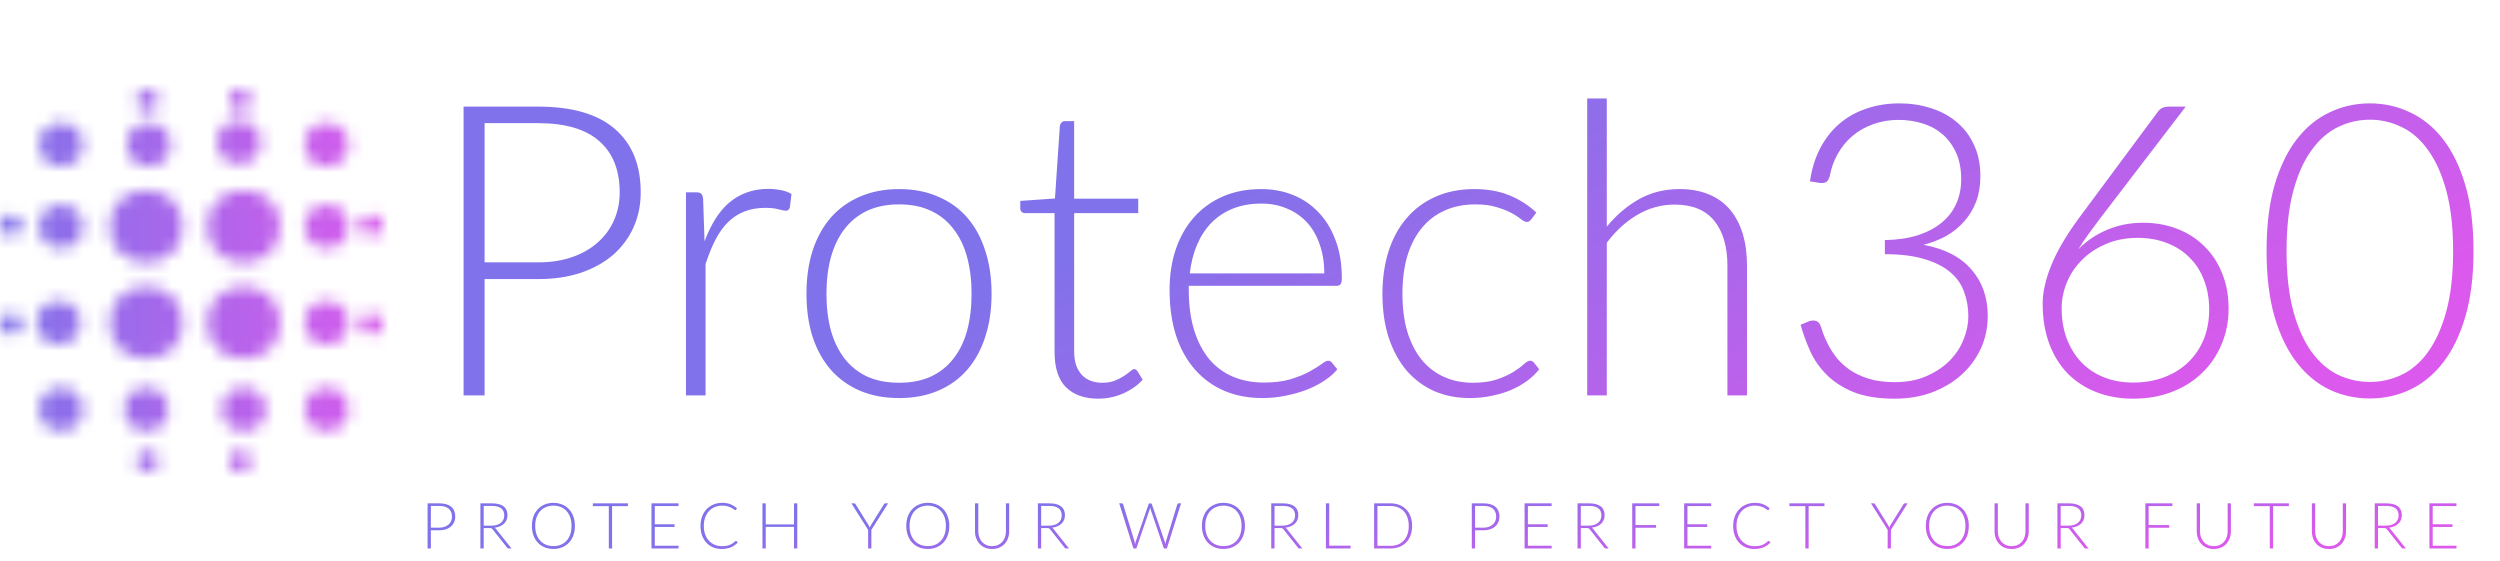 <svg width="196" height="44" viewBox="0 0 196 44" fill="none" xmlns="http://www.w3.org/2000/svg">
<mask id="mask0_3_2" style="mask-type:alpha" maskUnits="userSpaceOnUse" x="0" y="7" width="30" height="30">
<ellipse cx="18.726" cy="11.151" rx="1.72" ry="1.698" fill="white"/>
<ellipse cx="25.605" cy="11.34" rx="1.72" ry="1.698" fill="white"/>
<ellipse cx="11.656" cy="11.34" rx="1.72" ry="1.698" fill="white"/>
<ellipse cx="4.777" cy="11.34" rx="1.72" ry="1.698" fill="white"/>
<ellipse cx="4.777" cy="32.095" rx="1.72" ry="1.698" fill="white"/>
<ellipse cx="11.465" cy="32.095" rx="1.72" ry="1.698" fill="white"/>
<ellipse cx="19.108" cy="32.095" rx="1.72" ry="1.698" fill="white"/>
<ellipse cx="25.605" cy="32.095" rx="1.72" ry="1.698" fill="white"/>
<ellipse cx="11.561" cy="7.849" rx="0.86" ry="0.849" fill="white"/>
<ellipse cx="18.822" cy="7.849" rx="0.86" ry="0.849" fill="white"/>
<ellipse cx="11.561" cy="36.151" rx="0.86" ry="0.849" fill="white"/>
<ellipse cx="18.822" cy="36.151" rx="0.86" ry="0.849" fill="white"/>
<ellipse cx="11.465" cy="17.755" rx="2.866" ry="2.83" fill="white"/>
<ellipse cx="25.605" cy="17.755" rx="1.72" ry="1.698" fill="white"/>
<ellipse cx="4.777" cy="17.755" rx="1.72" ry="1.698" fill="white"/>
<ellipse cx="29.14" cy="17.661" rx="0.86" ry="0.849" fill="white"/>
<ellipse cx="0.86" cy="17.661" rx="0.86" ry="0.849" fill="white"/>
<ellipse cx="19.108" cy="17.755" rx="2.866" ry="2.83" fill="white"/>
<ellipse cx="11.465" cy="25.302" rx="2.866" ry="2.83" fill="white"/>
<ellipse cx="25.605" cy="25.302" rx="1.72" ry="1.698" fill="white"/>
<ellipse cx="4.586" cy="25.302" rx="1.72" ry="1.698" fill="white"/>
<ellipse cx="29.14" cy="25.396" rx="0.86" ry="0.849" fill="white"/>
<ellipse cx="0.86" cy="25.396" rx="0.86" ry="0.849" fill="white"/>
<ellipse cx="19.108" cy="25.302" rx="2.866" ry="2.83" fill="white"/>
</mask>
<g mask="url(#mask0_3_2)">
<rect x="-2.675" y="4.17" width="35.159" height="35.472" fill="url(#paint0_linear_3_2)"/>
</g>
<path d="M42.2 20.568C43.192 20.568 44.083 20.429 44.872 20.152C45.661 19.875 46.328 19.491 46.872 19C47.427 18.509 47.848 17.933 48.136 17.272C48.435 16.6 48.584 15.869 48.584 15.08C48.584 13.341 48.051 12.003 46.984 11.064C45.917 10.125 44.323 9.656 42.2 9.656H37.992V20.568H42.2ZM42.2 8.36C44.856 8.36 46.856 8.941 48.2 10.104C49.555 11.267 50.232 12.925 50.232 15.08C50.232 16.072 50.045 16.984 49.672 17.816C49.299 18.648 48.765 19.368 48.072 19.976C47.379 20.573 46.536 21.043 45.544 21.384C44.552 21.715 43.437 21.88 42.2 21.88H37.992V31H36.344V8.36H42.2ZM55.236 18.92C55.482 18.269 55.759 17.693 56.068 17.192C56.388 16.68 56.751 16.248 57.156 15.896C57.572 15.544 58.031 15.277 58.532 15.096C59.044 14.904 59.61 14.808 60.228 14.808C60.559 14.808 60.884 14.84 61.204 14.904C61.524 14.957 61.807 15.059 62.052 15.208L61.924 16.264C61.871 16.435 61.77 16.52 61.62 16.52C61.492 16.52 61.295 16.483 61.028 16.408C60.772 16.333 60.431 16.296 60.004 16.296C59.386 16.296 58.836 16.392 58.356 16.584C57.887 16.765 57.46 17.043 57.076 17.416C56.703 17.789 56.372 18.253 56.084 18.808C55.807 19.352 55.551 19.981 55.316 20.696V31H53.78V15.08H54.596C54.778 15.08 54.906 15.117 54.98 15.192C55.055 15.267 55.103 15.395 55.124 15.576L55.236 18.92ZM70.49 14.824C71.632 14.824 72.65 15.021 73.546 15.416C74.453 15.8 75.216 16.349 75.835 17.064C76.453 17.779 76.922 18.643 77.243 19.656C77.573 20.659 77.739 21.784 77.739 23.032C77.739 24.28 77.573 25.405 77.243 26.408C76.922 27.411 76.453 28.269 75.835 28.984C75.216 29.699 74.453 30.248 73.546 30.632C72.65 31.016 71.632 31.208 70.49 31.208C69.349 31.208 68.325 31.016 67.418 30.632C66.522 30.248 65.76 29.699 65.13 28.984C64.512 28.269 64.037 27.411 63.706 26.408C63.386 25.405 63.227 24.28 63.227 23.032C63.227 21.784 63.386 20.659 63.706 19.656C64.037 18.643 64.512 17.779 65.13 17.064C65.76 16.349 66.522 15.8 67.418 15.416C68.325 15.021 69.349 14.824 70.49 14.824ZM70.49 30.008C71.44 30.008 72.266 29.848 72.971 29.528C73.685 29.197 74.277 28.728 74.746 28.12C75.227 27.512 75.584 26.781 75.819 25.928C76.053 25.064 76.171 24.099 76.171 23.032C76.171 21.976 76.053 21.016 75.819 20.152C75.584 19.288 75.227 18.552 74.746 17.944C74.277 17.325 73.685 16.851 72.971 16.52C72.266 16.189 71.44 16.024 70.49 16.024C69.541 16.024 68.709 16.189 67.995 16.52C67.29 16.851 66.698 17.325 66.219 17.944C65.749 18.552 65.392 19.288 65.147 20.152C64.912 21.016 64.794 21.976 64.794 23.032C64.794 24.099 64.912 25.064 65.147 25.928C65.392 26.781 65.749 27.512 66.219 28.12C66.698 28.728 67.29 29.197 67.995 29.528C68.709 29.848 69.541 30.008 70.49 30.008ZM86.101 31.256C85.024 31.256 84.181 30.957 83.573 30.36C82.976 29.763 82.677 28.84 82.677 27.592V16.712H80.389C80.272 16.712 80.176 16.68 80.101 16.616C80.026 16.552 79.989 16.461 79.989 16.344V15.752L82.709 15.56L83.093 9.864C83.114 9.768 83.157 9.683 83.221 9.608C83.285 9.533 83.376 9.496 83.493 9.496H84.213V15.576H89.237V16.712H84.213V27.512C84.213 27.949 84.266 28.328 84.373 28.648C84.49 28.957 84.645 29.213 84.837 29.416C85.04 29.619 85.274 29.768 85.541 29.864C85.808 29.96 86.096 30.008 86.405 30.008C86.789 30.008 87.12 29.955 87.397 29.848C87.674 29.731 87.914 29.608 88.117 29.48C88.32 29.341 88.485 29.219 88.613 29.112C88.741 28.995 88.842 28.936 88.917 28.936C89.002 28.936 89.088 28.989 89.173 29.096L89.589 29.768C89.184 30.216 88.666 30.579 88.037 30.856C87.418 31.123 86.773 31.256 86.101 31.256ZM103.823 21.432C103.823 20.579 103.701 19.816 103.455 19.144C103.221 18.461 102.885 17.885 102.447 17.416C102.01 16.947 101.487 16.589 100.879 16.344C100.282 16.088 99.621 15.96 98.895 15.96C98.074 15.96 97.338 16.088 96.687 16.344C96.037 16.6 95.471 16.968 94.991 17.448C94.522 17.928 94.143 18.504 93.855 19.176C93.567 19.848 93.375 20.6 93.279 21.432H103.823ZM93.199 22.408V22.712C93.199 23.907 93.338 24.957 93.615 25.864C93.893 26.771 94.287 27.533 94.799 28.152C95.311 28.76 95.93 29.219 96.655 29.528C97.381 29.837 98.191 29.992 99.087 29.992C99.887 29.992 100.581 29.907 101.167 29.736C101.754 29.555 102.245 29.357 102.639 29.144C103.045 28.92 103.365 28.723 103.599 28.552C103.834 28.371 104.005 28.28 104.111 28.28C104.25 28.28 104.357 28.333 104.431 28.44L104.847 28.952C104.591 29.272 104.25 29.571 103.823 29.848C103.407 30.125 102.938 30.365 102.415 30.568C101.903 30.76 101.349 30.915 100.751 31.032C100.165 31.149 99.573 31.208 98.975 31.208C97.887 31.208 96.895 31.021 95.999 30.648C95.103 30.264 94.335 29.709 93.695 28.984C93.055 28.259 92.559 27.373 92.207 26.328C91.866 25.272 91.695 24.067 91.695 22.712C91.695 21.571 91.855 20.52 92.175 19.56C92.506 18.589 92.975 17.757 93.583 17.064C94.202 16.36 94.954 15.811 95.839 15.416C96.735 15.021 97.749 14.824 98.879 14.824C99.775 14.824 100.607 14.979 101.375 15.288C102.143 15.597 102.81 16.051 103.375 16.648C103.941 17.235 104.383 17.96 104.703 18.824C105.034 19.688 105.199 20.68 105.199 21.8C105.199 22.035 105.167 22.195 105.103 22.28C105.039 22.365 104.933 22.408 104.783 22.408H93.199ZM120.047 17.208C119.993 17.261 119.94 17.309 119.887 17.352C119.844 17.384 119.78 17.4 119.695 17.4C119.588 17.4 119.444 17.331 119.263 17.192C119.081 17.043 118.836 16.883 118.527 16.712C118.217 16.541 117.828 16.387 117.359 16.248C116.9 16.099 116.34 16.024 115.679 16.024C114.761 16.024 113.945 16.189 113.231 16.52C112.527 16.84 111.929 17.304 111.439 17.912C110.948 18.52 110.575 19.256 110.319 20.12C110.073 20.984 109.951 21.955 109.951 23.032C109.951 24.152 110.079 25.144 110.335 26.008C110.601 26.872 110.975 27.603 111.455 28.2C111.935 28.787 112.516 29.235 113.199 29.544C113.881 29.853 114.639 30.008 115.471 30.008C116.239 30.008 116.879 29.917 117.391 29.736C117.913 29.555 118.34 29.357 118.671 29.144C119.012 28.931 119.279 28.733 119.471 28.552C119.663 28.371 119.823 28.28 119.951 28.28C120.079 28.28 120.185 28.333 120.271 28.44L120.671 28.952C120.425 29.272 120.116 29.571 119.743 29.848C119.369 30.125 118.948 30.365 118.479 30.568C118.009 30.771 117.497 30.925 116.943 31.032C116.399 31.149 115.828 31.208 115.231 31.208C114.217 31.208 113.289 31.027 112.447 30.664C111.615 30.291 110.895 29.757 110.287 29.064C109.689 28.36 109.22 27.501 108.879 26.488C108.548 25.475 108.383 24.323 108.383 23.032C108.383 21.816 108.543 20.707 108.863 19.704C109.183 18.701 109.652 17.837 110.271 17.112C110.889 16.387 111.641 15.827 112.527 15.432C113.423 15.027 114.447 14.824 115.599 14.824C116.633 14.824 117.551 14.989 118.351 15.32C119.151 15.651 119.849 16.099 120.447 16.664L120.047 17.208ZM125.973 17.768C126.709 16.872 127.546 16.157 128.485 15.624C129.434 15.091 130.495 14.824 131.669 14.824C132.543 14.824 133.311 14.963 133.973 15.24C134.645 15.517 135.199 15.917 135.637 16.44C136.074 16.963 136.405 17.592 136.629 18.328C136.853 19.064 136.965 19.896 136.965 20.824V31H135.429V20.824C135.429 19.331 135.087 18.163 134.405 17.32C133.722 16.467 132.682 16.04 131.285 16.04C130.25 16.04 129.279 16.307 128.373 16.84C127.477 17.363 126.677 18.093 125.973 19.032V31H124.437V7.72H125.973V17.768ZM141.902 14.216C142.041 13.245 142.308 12.381 142.702 11.624C143.097 10.867 143.598 10.227 144.206 9.704C144.814 9.181 145.518 8.787 146.318 8.52C147.118 8.243 147.982 8.104 148.91 8.104C149.774 8.104 150.59 8.227 151.358 8.472C152.126 8.707 152.798 9.064 153.374 9.544C153.961 10.024 154.42 10.621 154.75 11.336C155.092 12.051 155.262 12.877 155.262 13.816C155.262 14.552 155.15 15.219 154.926 15.816C154.702 16.403 154.388 16.92 153.982 17.368C153.588 17.816 153.118 18.195 152.574 18.504C152.03 18.803 151.438 19.032 150.798 19.192C152.462 19.501 153.716 20.147 154.558 21.128C155.412 22.099 155.838 23.315 155.838 24.776C155.838 25.704 155.652 26.568 155.278 27.368C154.905 28.157 154.393 28.84 153.742 29.416C153.092 29.992 152.324 30.445 151.438 30.776C150.553 31.096 149.593 31.256 148.558 31.256C147.268 31.256 146.19 31.085 145.326 30.744C144.473 30.392 143.769 29.939 143.214 29.384C142.66 28.829 142.228 28.211 141.918 27.528C141.609 26.835 141.358 26.147 141.166 25.464L141.774 25.208C141.945 25.133 142.121 25.112 142.302 25.144C142.494 25.176 142.633 25.299 142.718 25.512C142.772 25.64 142.841 25.843 142.926 26.12C143.022 26.387 143.156 26.685 143.326 27.016C143.497 27.347 143.716 27.688 143.982 28.04C144.26 28.381 144.601 28.696 145.006 28.984C145.422 29.272 145.918 29.507 146.494 29.688C147.07 29.869 147.753 29.96 148.542 29.96C149.502 29.96 150.34 29.8 151.054 29.48C151.78 29.16 152.382 28.755 152.862 28.264C153.353 27.763 153.716 27.208 153.95 26.6C154.196 25.981 154.318 25.384 154.318 24.808C154.318 24.115 154.206 23.469 153.982 22.872C153.769 22.275 153.406 21.763 152.894 21.336C152.382 20.899 151.705 20.557 150.862 20.312C150.03 20.056 149.001 19.928 147.774 19.928V18.824C148.756 18.803 149.62 18.675 150.366 18.44C151.113 18.195 151.737 17.864 152.238 17.448C152.74 17.032 153.118 16.536 153.374 15.96C153.63 15.384 153.758 14.749 153.758 14.056C153.758 13.256 153.625 12.563 153.358 11.976C153.092 11.389 152.734 10.904 152.286 10.52C151.838 10.136 151.316 9.853 150.718 9.672C150.121 9.491 149.497 9.4 148.846 9.4C148.132 9.4 147.47 9.512 146.862 9.736C146.254 9.949 145.716 10.253 145.246 10.648C144.788 11.032 144.404 11.496 144.094 12.04C143.785 12.573 143.572 13.16 143.454 13.8C143.39 14.035 143.3 14.189 143.182 14.264C143.065 14.339 142.9 14.365 142.686 14.344L141.902 14.216ZM167.233 29.992C168.15 29.992 168.977 29.848 169.713 29.56C170.449 29.272 171.073 28.877 171.585 28.376C172.107 27.864 172.507 27.261 172.785 26.568C173.062 25.864 173.201 25.101 173.201 24.28C173.201 23.416 173.062 22.637 172.785 21.944C172.518 21.24 172.134 20.648 171.633 20.168C171.142 19.677 170.555 19.304 169.873 19.048C169.19 18.781 168.433 18.648 167.601 18.648C166.662 18.648 165.819 18.813 165.073 19.144C164.337 19.464 163.713 19.885 163.201 20.408C162.689 20.92 162.299 21.507 162.033 22.168C161.766 22.829 161.633 23.496 161.633 24.168C161.633 25.011 161.761 25.789 162.017 26.504C162.283 27.219 162.657 27.837 163.137 28.36C163.617 28.872 164.203 29.272 164.897 29.56C165.59 29.848 166.369 29.992 167.233 29.992ZM164.609 17.176C164.278 17.613 163.974 18.024 163.697 18.408C163.419 18.792 163.169 19.171 162.945 19.544C163.574 18.893 164.321 18.387 165.185 18.024C166.049 17.651 166.993 17.464 168.017 17.464C168.987 17.464 169.883 17.624 170.705 17.944C171.526 18.264 172.23 18.717 172.817 19.304C173.414 19.88 173.878 20.584 174.209 21.416C174.55 22.237 174.721 23.16 174.721 24.184C174.721 25.208 174.534 26.152 174.161 27.016C173.798 27.88 173.286 28.627 172.625 29.256C171.974 29.885 171.19 30.376 170.273 30.728C169.355 31.08 168.347 31.256 167.249 31.256C166.193 31.256 165.227 31.085 164.353 30.744C163.478 30.403 162.726 29.912 162.097 29.272C161.478 28.632 160.998 27.853 160.657 26.936C160.315 26.008 160.145 24.963 160.145 23.8C160.145 22.915 160.369 21.917 160.817 20.808C161.265 19.688 162.001 18.435 163.025 17.048L169.201 8.728C169.382 8.483 169.654 8.36 170.017 8.36H171.361L164.609 17.176ZM193.923 19.672C193.923 21.656 193.71 23.373 193.283 24.824C192.857 26.275 192.275 27.475 191.539 28.424C190.803 29.373 189.939 30.083 188.947 30.552C187.966 31.011 186.915 31.24 185.795 31.24C184.675 31.24 183.625 31.011 182.643 30.552C181.662 30.083 180.803 29.373 180.067 28.424C179.331 27.475 178.75 26.275 178.323 24.824C177.907 23.373 177.699 21.656 177.699 19.672C177.699 17.688 177.907 15.971 178.323 14.52C178.75 13.069 179.331 11.869 180.067 10.92C180.803 9.971 181.662 9.267 182.643 8.808C183.625 8.339 184.675 8.104 185.795 8.104C186.915 8.104 187.966 8.339 188.947 8.808C189.939 9.267 190.803 9.971 191.539 10.92C192.275 11.869 192.857 13.069 193.283 14.52C193.71 15.971 193.923 17.688 193.923 19.672ZM192.323 19.672C192.323 17.837 192.147 16.269 191.795 14.968C191.443 13.667 190.969 12.605 190.371 11.784C189.785 10.952 189.091 10.344 188.291 9.96C187.502 9.576 186.67 9.384 185.795 9.384C184.921 9.384 184.089 9.576 183.299 9.96C182.51 10.344 181.817 10.952 181.219 11.784C180.622 12.605 180.147 13.667 179.795 14.968C179.443 16.269 179.267 17.837 179.267 19.672C179.267 21.517 179.443 23.091 179.795 24.392C180.147 25.683 180.622 26.744 181.219 27.576C181.817 28.397 182.51 29 183.299 29.384C184.089 29.757 184.921 29.944 185.795 29.944C186.67 29.944 187.502 29.757 188.291 29.384C189.091 29 189.785 28.397 190.371 27.576C190.969 26.744 191.443 25.683 191.795 24.392C192.147 23.091 192.323 21.517 192.323 19.672Z" fill="url(#paint1_linear_3_2)"/>
<path d="M34.438 41.37C34.593 41.37 34.732 41.348 34.855 41.305C34.978 41.262 35.083 41.202 35.167 41.125C35.254 41.048 35.32 40.958 35.365 40.855C35.412 40.75 35.435 40.636 35.435 40.513C35.435 40.241 35.352 40.032 35.185 39.885C35.018 39.738 34.769 39.665 34.438 39.665H33.78V41.37H34.438ZM34.438 39.462C34.852 39.462 35.165 39.553 35.375 39.735C35.587 39.917 35.693 40.176 35.693 40.513C35.693 40.667 35.663 40.81 35.605 40.94C35.547 41.07 35.463 41.182 35.355 41.278C35.247 41.371 35.115 41.444 34.96 41.498C34.805 41.549 34.631 41.575 34.438 41.575H33.78V43H33.523V39.462H34.438ZM38.533 41.21C38.69 41.21 38.83 41.192 38.953 41.155C39.078 41.117 39.183 41.062 39.268 40.992C39.355 40.922 39.421 40.838 39.466 40.74C39.511 40.642 39.533 40.531 39.533 40.407C39.533 40.156 39.451 39.969 39.286 39.847C39.122 39.726 38.883 39.665 38.568 39.665H37.921V41.21H38.533ZM40.103 43H39.883C39.855 43 39.831 42.996 39.811 42.987C39.792 42.977 39.775 42.96 39.758 42.935L38.623 41.5C38.61 41.482 38.596 41.466 38.581 41.453C38.567 41.439 38.551 41.429 38.533 41.422C38.517 41.414 38.496 41.408 38.471 41.405C38.447 41.402 38.418 41.4 38.383 41.4H37.921V43H37.663V39.462H38.568C38.975 39.462 39.279 39.542 39.481 39.7C39.684 39.857 39.786 40.087 39.786 40.392C39.786 40.528 39.762 40.651 39.716 40.763C39.669 40.874 39.602 40.972 39.513 41.057C39.426 41.141 39.321 41.209 39.196 41.263C39.072 41.316 38.933 41.352 38.778 41.37C38.818 41.395 38.854 41.428 38.886 41.47L40.103 43ZM45.073 41.23C45.073 41.503 45.032 41.752 44.951 41.975C44.869 42.197 44.754 42.387 44.606 42.545C44.457 42.702 44.279 42.823 44.071 42.91C43.864 42.995 43.636 43.038 43.386 43.038C43.136 43.038 42.907 42.995 42.701 42.91C42.494 42.823 42.316 42.702 42.168 42.545C42.02 42.387 41.905 42.197 41.823 41.975C41.742 41.752 41.701 41.503 41.701 41.23C41.701 40.958 41.742 40.712 41.823 40.49C41.905 40.267 42.02 40.077 42.168 39.92C42.316 39.762 42.494 39.639 42.701 39.553C42.907 39.466 43.136 39.422 43.386 39.422C43.636 39.422 43.864 39.466 44.071 39.553C44.279 39.638 44.457 39.759 44.606 39.917C44.754 40.076 44.869 40.267 44.951 40.49C45.032 40.712 45.073 40.958 45.073 41.23ZM44.808 41.23C44.808 40.983 44.774 40.762 44.706 40.565C44.637 40.368 44.541 40.202 44.416 40.065C44.291 39.928 44.141 39.824 43.966 39.752C43.791 39.679 43.597 39.642 43.386 39.642C43.176 39.642 42.983 39.679 42.808 39.752C42.633 39.824 42.482 39.928 42.356 40.065C42.231 40.202 42.133 40.368 42.063 40.565C41.995 40.762 41.961 40.983 41.961 41.23C41.961 41.478 41.995 41.701 42.063 41.898C42.133 42.093 42.231 42.258 42.356 42.395C42.482 42.532 42.633 42.636 42.808 42.708C42.983 42.779 43.176 42.815 43.386 42.815C43.597 42.815 43.791 42.779 43.966 42.708C44.141 42.636 44.291 42.532 44.416 42.395C44.541 42.258 44.637 42.093 44.706 41.898C44.774 41.701 44.808 41.478 44.808 41.23ZM49.231 39.68H47.988V43H47.731V39.68H46.481V39.462H49.231V39.68ZM53.201 42.788L53.196 43H51.076V39.462H53.196V39.675H51.334V41.105H52.884V41.312H51.334V42.788H53.201ZM57.701 42.405C57.718 42.405 57.732 42.411 57.743 42.422L57.843 42.53C57.77 42.608 57.69 42.679 57.603 42.742C57.519 42.804 57.424 42.858 57.321 42.903C57.219 42.946 57.107 42.979 56.983 43.002C56.862 43.028 56.728 43.04 56.581 43.04C56.336 43.04 56.111 42.998 55.906 42.913C55.703 42.826 55.528 42.704 55.381 42.547C55.234 42.389 55.12 42.198 55.038 41.975C54.959 41.752 54.919 41.503 54.919 41.23C54.919 40.962 54.96 40.717 55.044 40.495C55.127 40.273 55.243 40.083 55.394 39.925C55.544 39.765 55.724 39.642 55.934 39.555C56.144 39.467 56.375 39.422 56.629 39.422C56.87 39.422 57.084 39.46 57.271 39.535C57.458 39.61 57.628 39.716 57.781 39.852L57.703 39.965C57.69 39.985 57.669 39.995 57.641 39.995C57.621 39.995 57.589 39.977 57.544 39.94C57.498 39.903 57.436 39.863 57.356 39.82C57.276 39.775 57.176 39.734 57.056 39.697C56.938 39.661 56.795 39.642 56.629 39.642C56.415 39.642 56.219 39.679 56.041 39.752C55.864 39.826 55.712 39.931 55.584 40.068C55.457 40.204 55.358 40.371 55.286 40.568C55.214 40.764 55.178 40.985 55.178 41.23C55.178 41.48 55.214 41.703 55.286 41.9C55.359 42.097 55.459 42.263 55.586 42.4C55.713 42.535 55.862 42.639 56.033 42.712C56.207 42.784 56.394 42.82 56.593 42.82C56.72 42.82 56.833 42.812 56.931 42.795C57.031 42.778 57.123 42.753 57.206 42.72C57.289 42.687 57.367 42.646 57.438 42.597C57.51 42.549 57.581 42.492 57.651 42.428C57.659 42.421 57.668 42.416 57.676 42.413C57.684 42.407 57.693 42.405 57.701 42.405ZM62.507 39.462V43H62.25V41.305H60.035V43H59.777V39.462H60.035V41.112H62.25V39.462H62.507ZM68.316 41.542V43H68.061V41.542L66.751 39.462H66.976C66.999 39.462 67.019 39.468 67.034 39.48C67.049 39.49 67.061 39.505 67.071 39.525L68.084 41.15C68.105 41.188 68.125 41.226 68.144 41.263C68.162 41.297 68.178 41.333 68.191 41.367C68.204 41.333 68.219 41.297 68.236 41.263C68.253 41.226 68.272 41.188 68.294 41.15L69.306 39.525C69.314 39.507 69.326 39.492 69.341 39.48C69.358 39.468 69.378 39.462 69.401 39.462H69.626L68.316 41.542ZM74.424 41.23C74.424 41.503 74.383 41.752 74.301 41.975C74.22 42.197 74.105 42.387 73.956 42.545C73.808 42.702 73.63 42.823 73.421 42.91C73.215 42.995 72.986 43.038 72.736 43.038C72.486 43.038 72.258 42.995 72.051 42.91C71.845 42.823 71.667 42.702 71.519 42.545C71.371 42.387 71.255 42.197 71.174 41.975C71.092 41.752 71.051 41.503 71.051 41.23C71.051 40.958 71.092 40.712 71.174 40.49C71.255 40.267 71.371 40.077 71.519 39.92C71.667 39.762 71.845 39.639 72.051 39.553C72.258 39.466 72.486 39.422 72.736 39.422C72.986 39.422 73.215 39.466 73.421 39.553C73.63 39.638 73.808 39.759 73.956 39.917C74.105 40.076 74.22 40.267 74.301 40.49C74.383 40.712 74.424 40.958 74.424 41.23ZM74.159 41.23C74.159 40.983 74.125 40.762 74.056 40.565C73.988 40.368 73.891 40.202 73.766 40.065C73.641 39.928 73.491 39.824 73.316 39.752C73.141 39.679 72.948 39.642 72.736 39.642C72.526 39.642 72.334 39.679 72.159 39.752C71.984 39.824 71.833 39.928 71.706 40.065C71.581 40.202 71.484 40.368 71.414 40.565C71.346 40.762 71.311 40.983 71.311 41.23C71.311 41.478 71.346 41.701 71.414 41.898C71.484 42.093 71.581 42.258 71.706 42.395C71.833 42.532 71.984 42.636 72.159 42.708C72.334 42.779 72.526 42.815 72.736 42.815C72.948 42.815 73.141 42.779 73.316 42.708C73.491 42.636 73.641 42.532 73.766 42.395C73.891 42.258 73.988 42.093 74.056 41.898C74.125 41.701 74.159 41.478 74.159 41.23ZM77.781 42.818C77.951 42.818 78.103 42.788 78.236 42.73C78.371 42.67 78.486 42.587 78.579 42.483C78.672 42.377 78.743 42.254 78.791 42.112C78.841 41.969 78.866 41.815 78.866 41.65V39.462H79.121V41.65C79.121 41.845 79.091 42.028 79.029 42.197C78.967 42.366 78.878 42.513 78.761 42.64C78.646 42.765 78.505 42.863 78.339 42.935C78.174 43.007 77.988 43.042 77.781 43.042C77.575 43.042 77.388 43.007 77.221 42.935C77.056 42.863 76.915 42.765 76.799 42.64C76.684 42.513 76.596 42.366 76.534 42.197C76.472 42.028 76.441 41.845 76.441 41.65V39.462H76.699V41.648C76.699 41.812 76.723 41.967 76.771 42.11C76.821 42.252 76.892 42.375 76.984 42.48C77.077 42.585 77.191 42.667 77.324 42.727C77.459 42.788 77.611 42.818 77.781 42.818ZM82.239 41.21C82.396 41.21 82.536 41.192 82.659 41.155C82.784 41.117 82.889 41.062 82.974 40.992C83.061 40.922 83.127 40.838 83.172 40.74C83.217 40.642 83.239 40.531 83.239 40.407C83.239 40.156 83.157 39.969 82.992 39.847C82.828 39.726 82.589 39.665 82.274 39.665H81.627V41.21H82.239ZM83.809 43H83.589C83.561 43 83.537 42.996 83.517 42.987C83.498 42.977 83.481 42.96 83.464 42.935L82.329 41.5C82.316 41.482 82.302 41.466 82.287 41.453C82.273 41.439 82.257 41.429 82.239 41.422C82.222 41.414 82.202 41.408 82.177 41.405C82.153 41.402 82.124 41.4 82.089 41.4H81.627V43H81.369V39.462H82.274C82.681 39.462 82.985 39.542 83.187 39.7C83.39 39.857 83.492 40.087 83.492 40.392C83.492 40.528 83.468 40.651 83.422 40.763C83.375 40.874 83.308 40.972 83.219 41.057C83.132 41.141 83.027 41.209 82.902 41.263C82.778 41.316 82.639 41.352 82.484 41.37C82.524 41.395 82.56 41.428 82.592 41.47L83.809 43ZM92.594 39.462L91.481 43H91.251L90.206 39.93C90.193 39.888 90.181 39.845 90.171 39.8C90.161 39.845 90.15 39.888 90.136 39.93L89.089 43H88.861L87.746 39.462H87.959C88.007 39.462 88.038 39.485 88.051 39.53L88.944 42.438C88.962 42.504 88.979 42.58 88.994 42.665C89.002 42.622 89.011 42.582 89.019 42.545C89.027 42.507 89.037 42.471 89.049 42.438L90.049 39.53C90.056 39.512 90.067 39.496 90.084 39.483C90.101 39.469 90.121 39.462 90.144 39.462H90.214C90.237 39.462 90.256 39.469 90.271 39.483C90.286 39.494 90.298 39.51 90.306 39.53L91.306 42.438C91.318 42.469 91.328 42.504 91.336 42.542C91.346 42.581 91.356 42.621 91.364 42.663C91.372 42.621 91.38 42.582 91.386 42.545C91.395 42.507 91.403 42.471 91.411 42.438L92.304 39.53C92.309 39.512 92.32 39.496 92.336 39.483C92.355 39.469 92.376 39.462 92.399 39.462H92.594ZM97.603 41.23C97.603 41.503 97.562 41.752 97.48 41.975C97.398 42.197 97.283 42.387 97.135 42.545C96.987 42.702 96.808 42.823 96.6 42.91C96.393 42.995 96.165 43.038 95.915 43.038C95.665 43.038 95.437 42.995 95.23 42.91C95.023 42.823 94.846 42.702 94.698 42.545C94.549 42.387 94.434 42.197 94.353 41.975C94.271 41.752 94.23 41.503 94.23 41.23C94.23 40.958 94.271 40.712 94.353 40.49C94.434 40.267 94.549 40.077 94.698 39.92C94.846 39.762 95.023 39.639 95.23 39.553C95.437 39.466 95.665 39.422 95.915 39.422C96.165 39.422 96.393 39.466 96.6 39.553C96.808 39.638 96.987 39.759 97.135 39.917C97.283 40.076 97.398 40.267 97.48 40.49C97.562 40.712 97.603 40.958 97.603 41.23ZM97.338 41.23C97.338 40.983 97.303 40.762 97.235 40.565C97.167 40.368 97.07 40.202 96.945 40.065C96.82 39.928 96.67 39.824 96.495 39.752C96.32 39.679 96.127 39.642 95.915 39.642C95.705 39.642 95.513 39.679 95.338 39.752C95.162 39.824 95.012 39.928 94.885 40.065C94.76 40.202 94.662 40.368 94.593 40.565C94.524 40.762 94.49 40.983 94.49 41.23C94.49 41.478 94.524 41.701 94.593 41.898C94.662 42.093 94.76 42.258 94.885 42.395C95.012 42.532 95.162 42.636 95.338 42.708C95.513 42.779 95.705 42.815 95.915 42.815C96.127 42.815 96.32 42.779 96.495 42.708C96.67 42.636 96.82 42.532 96.945 42.395C97.07 42.258 97.167 42.093 97.235 41.898C97.303 41.701 97.338 41.478 97.338 41.23ZM100.535 41.21C100.692 41.21 100.832 41.192 100.955 41.155C101.08 41.117 101.185 41.062 101.27 40.992C101.357 40.922 101.423 40.838 101.468 40.74C101.513 40.642 101.535 40.531 101.535 40.407C101.535 40.156 101.453 39.969 101.288 39.847C101.124 39.726 100.885 39.665 100.57 39.665H99.923V41.21H100.535ZM102.105 43H101.885C101.857 43 101.833 42.996 101.813 42.987C101.794 42.977 101.777 42.96 101.76 42.935L100.625 41.5C100.612 41.482 100.598 41.466 100.583 41.453C100.569 41.439 100.553 41.429 100.535 41.422C100.518 41.414 100.498 41.408 100.473 41.405C100.449 41.402 100.42 41.4 100.385 41.4H99.923V43H99.665V39.462H100.57C100.977 39.462 101.281 39.542 101.483 39.7C101.686 39.857 101.788 40.087 101.788 40.392C101.788 40.528 101.764 40.651 101.718 40.763C101.671 40.874 101.603 40.972 101.515 41.057C101.428 41.141 101.323 41.209 101.198 41.263C101.074 41.316 100.935 41.352 100.78 41.37C100.82 41.395 100.856 41.428 100.888 41.47L102.105 43ZM105.885 42.782V43H103.952V39.462H104.21V42.782H105.885ZM110.711 41.23C110.711 41.503 110.671 41.749 110.589 41.968C110.507 42.186 110.392 42.372 110.244 42.525C110.096 42.678 109.917 42.796 109.709 42.877C109.502 42.959 109.274 43 109.024 43H107.731V39.462H109.024C109.274 39.462 109.502 39.503 109.709 39.585C109.917 39.667 110.096 39.784 110.244 39.938C110.392 40.091 110.507 40.277 110.589 40.495C110.671 40.713 110.711 40.958 110.711 41.23ZM110.446 41.23C110.446 40.983 110.412 40.763 110.344 40.57C110.276 40.377 110.179 40.213 110.054 40.08C109.929 39.947 109.779 39.845 109.604 39.775C109.429 39.705 109.236 39.67 109.024 39.67H107.989V42.792H109.024C109.236 42.792 109.429 42.758 109.604 42.688C109.779 42.617 109.929 42.516 110.054 42.383C110.179 42.249 110.276 42.086 110.344 41.892C110.412 41.699 110.446 41.478 110.446 41.23ZM116.303 41.37C116.458 41.37 116.597 41.348 116.72 41.305C116.844 41.262 116.948 41.202 117.033 41.125C117.119 41.048 117.185 40.958 117.23 40.855C117.277 40.75 117.3 40.636 117.3 40.513C117.3 40.241 117.217 40.032 117.05 39.885C116.884 39.738 116.634 39.665 116.303 39.665H115.645V41.37H116.303ZM116.303 39.462C116.718 39.462 117.03 39.553 117.24 39.735C117.452 39.917 117.558 40.176 117.558 40.513C117.558 40.667 117.529 40.81 117.47 40.94C117.412 41.07 117.329 41.182 117.22 41.278C117.112 41.371 116.98 41.444 116.825 41.498C116.67 41.549 116.496 41.575 116.303 41.575H115.645V43H115.388V39.462H116.303ZM121.653 42.788L121.648 43H119.528V39.462H121.648V39.675H119.786V41.105H121.336V41.312H119.786V42.788H121.653ZM124.549 41.21C124.705 41.21 124.845 41.192 124.969 41.155C125.094 41.117 125.199 41.062 125.284 40.992C125.37 40.922 125.436 40.838 125.481 40.74C125.526 40.642 125.549 40.531 125.549 40.407C125.549 40.156 125.466 39.969 125.301 39.847C125.138 39.726 124.899 39.665 124.584 39.665H123.936V41.21H124.549ZM126.119 43H125.899C125.87 43 125.846 42.996 125.826 42.987C125.808 42.977 125.79 42.96 125.774 42.935L124.639 41.5C124.625 41.482 124.611 41.466 124.596 41.453C124.583 41.439 124.567 41.429 124.549 41.422C124.532 41.414 124.511 41.408 124.486 41.405C124.463 41.402 124.434 41.4 124.399 41.4H123.936V43H123.679V39.462H124.584C124.99 39.462 125.295 39.542 125.496 39.7C125.7 39.857 125.801 40.087 125.801 40.392C125.801 40.528 125.778 40.651 125.731 40.763C125.685 40.874 125.617 40.972 125.529 41.057C125.442 41.141 125.336 41.209 125.211 41.263C125.088 41.316 124.949 41.352 124.794 41.37C124.834 41.395 124.87 41.428 124.901 41.47L126.119 43ZM128.223 39.675V41.163H129.836V41.375H128.223V43H127.966V39.462H130.086V39.675H128.223ZM134.163 42.788L134.158 43H132.038V39.462H134.158V39.675H132.296V41.105H133.846V41.312H132.296V42.788H134.163ZM138.663 42.405C138.68 42.405 138.694 42.411 138.705 42.422L138.805 42.53C138.732 42.608 138.652 42.679 138.565 42.742C138.48 42.804 138.386 42.858 138.283 42.903C138.181 42.946 138.069 42.979 137.945 43.002C137.824 43.028 137.69 43.04 137.543 43.04C137.298 43.04 137.073 42.998 136.868 42.913C136.665 42.826 136.49 42.704 136.343 42.547C136.196 42.389 136.082 42.198 136 41.975C135.92 41.752 135.88 41.503 135.88 41.23C135.88 40.962 135.922 40.717 136.005 40.495C136.089 40.273 136.205 40.083 136.355 39.925C136.505 39.765 136.685 39.642 136.895 39.555C137.105 39.467 137.337 39.422 137.59 39.422C137.832 39.422 138.046 39.46 138.233 39.535C138.42 39.61 138.59 39.716 138.743 39.852L138.665 39.965C138.652 39.985 138.631 39.995 138.603 39.995C138.583 39.995 138.55 39.977 138.505 39.94C138.46 39.903 138.398 39.863 138.318 39.82C138.238 39.775 138.138 39.734 138.018 39.697C137.9 39.661 137.757 39.642 137.59 39.642C137.377 39.642 137.181 39.679 137.003 39.752C136.826 39.826 136.674 39.931 136.545 40.068C136.419 40.204 136.32 40.371 136.248 40.568C136.176 40.764 136.14 40.985 136.14 41.23C136.14 41.48 136.176 41.703 136.248 41.9C136.321 42.097 136.421 42.263 136.548 42.4C136.675 42.535 136.824 42.639 136.995 42.712C137.169 42.784 137.355 42.82 137.555 42.82C137.682 42.82 137.795 42.812 137.893 42.795C137.993 42.778 138.085 42.753 138.168 42.72C138.251 42.687 138.329 42.646 138.4 42.597C138.472 42.549 138.543 42.492 138.613 42.428C138.621 42.421 138.63 42.416 138.638 42.413C138.646 42.407 138.655 42.405 138.663 42.405ZM143.039 39.68H141.797V43H141.539V39.68H140.289V39.462H143.039V39.68ZM148.248 41.542V43H147.993V41.542L146.683 39.462H146.908C146.931 39.462 146.95 39.468 146.965 39.48C146.98 39.49 146.993 39.505 147.003 39.525L148.015 41.15C148.037 41.188 148.057 41.226 148.075 41.263C148.094 41.297 148.109 41.333 148.123 41.367C148.136 41.333 148.151 41.297 148.168 41.263C148.184 41.226 148.204 41.188 148.225 41.15L149.238 39.525C149.246 39.507 149.258 39.492 149.273 39.48C149.289 39.468 149.309 39.462 149.333 39.462H149.558L148.248 41.542ZM154.355 41.23C154.355 41.503 154.315 41.752 154.233 41.975C154.151 42.197 154.036 42.387 153.888 42.545C153.74 42.702 153.561 42.823 153.353 42.91C153.146 42.995 152.918 43.038 152.668 43.038C152.418 43.038 152.19 42.995 151.983 42.91C151.776 42.823 151.599 42.702 151.45 42.545C151.302 42.387 151.187 42.197 151.105 41.975C151.024 41.752 150.983 41.503 150.983 41.23C150.983 40.958 151.024 40.712 151.105 40.49C151.187 40.267 151.302 40.077 151.45 39.92C151.599 39.762 151.776 39.639 151.983 39.553C152.19 39.466 152.418 39.422 152.668 39.422C152.918 39.422 153.146 39.466 153.353 39.553C153.561 39.638 153.74 39.759 153.888 39.917C154.036 40.076 154.151 40.267 154.233 40.49C154.315 40.712 154.355 40.958 154.355 41.23ZM154.09 41.23C154.09 40.983 154.056 40.762 153.988 40.565C153.92 40.368 153.823 40.202 153.698 40.065C153.573 39.928 153.423 39.824 153.248 39.752C153.073 39.679 152.88 39.642 152.668 39.642C152.458 39.642 152.265 39.679 152.09 39.752C151.915 39.824 151.765 39.928 151.638 40.065C151.513 40.202 151.415 40.368 151.345 40.565C151.277 40.762 151.243 40.983 151.243 41.23C151.243 41.478 151.277 41.701 151.345 41.898C151.415 42.093 151.513 42.258 151.638 42.395C151.765 42.532 151.915 42.636 152.09 42.708C152.265 42.779 152.458 42.815 152.668 42.815C152.88 42.815 153.073 42.779 153.248 42.708C153.423 42.636 153.573 42.532 153.698 42.395C153.823 42.258 153.92 42.093 153.988 41.898C154.056 41.701 154.09 41.478 154.09 41.23ZM157.713 42.818C157.883 42.818 158.035 42.788 158.168 42.73C158.303 42.67 158.417 42.587 158.511 42.483C158.604 42.377 158.675 42.254 158.723 42.112C158.773 41.969 158.798 41.815 158.798 41.65V39.462H159.053V41.65C159.053 41.845 159.022 42.028 158.961 42.197C158.899 42.366 158.81 42.513 158.693 42.64C158.578 42.765 158.437 42.863 158.271 42.935C158.106 43.007 157.92 43.042 157.713 43.042C157.506 43.042 157.32 43.007 157.153 42.935C156.988 42.863 156.847 42.765 156.731 42.64C156.616 42.513 156.527 42.366 156.466 42.197C156.404 42.028 156.373 41.845 156.373 41.65V39.462H156.631V41.648C156.631 41.812 156.655 41.967 156.703 42.11C156.753 42.252 156.824 42.375 156.916 42.48C157.009 42.585 157.122 42.667 157.256 42.727C157.391 42.788 157.543 42.818 157.713 42.818ZM162.171 41.21C162.327 41.21 162.467 41.192 162.591 41.155C162.716 41.117 162.821 41.062 162.906 40.992C162.992 40.922 163.058 40.838 163.103 40.74C163.148 40.642 163.171 40.531 163.171 40.407C163.171 40.156 163.088 39.969 162.923 39.847C162.76 39.726 162.521 39.665 162.206 39.665H161.558V41.21H162.171ZM163.741 43H163.521C163.492 43 163.468 42.996 163.448 42.987C163.43 42.977 163.412 42.96 163.396 42.935L162.261 41.5C162.247 41.482 162.233 41.466 162.218 41.453C162.205 41.439 162.189 41.429 162.171 41.422C162.154 41.414 162.133 41.408 162.108 41.405C162.085 41.402 162.056 41.4 162.021 41.4H161.558V43H161.301V39.462H162.206C162.612 39.462 162.917 39.542 163.118 39.7C163.322 39.857 163.423 40.087 163.423 40.392C163.423 40.528 163.4 40.651 163.353 40.763C163.307 40.874 163.239 40.972 163.151 41.057C163.064 41.141 162.958 41.209 162.833 41.263C162.71 41.316 162.571 41.352 162.416 41.37C162.456 41.395 162.492 41.428 162.523 41.47L163.741 43ZM168.453 39.675V41.163H170.065V41.375H168.453V43H168.195V39.462H170.315V39.675H168.453ZM173.563 42.818C173.733 42.818 173.884 42.788 174.018 42.73C174.153 42.67 174.267 42.587 174.36 42.483C174.453 42.377 174.524 42.254 174.573 42.112C174.623 41.969 174.648 41.815 174.648 41.65V39.462H174.903V41.65C174.903 41.845 174.872 42.028 174.81 42.197C174.748 42.366 174.659 42.513 174.543 42.64C174.428 42.765 174.287 42.863 174.12 42.935C173.955 43.007 173.769 43.042 173.563 43.042C173.356 43.042 173.169 43.007 173.003 42.935C172.838 42.863 172.697 42.765 172.58 42.64C172.465 42.513 172.377 42.366 172.315 42.197C172.253 42.028 172.223 41.845 172.223 41.65V39.462H172.48V41.648C172.48 41.812 172.504 41.967 172.553 42.11C172.603 42.252 172.673 42.375 172.765 42.48C172.858 42.585 172.972 42.667 173.105 42.727C173.24 42.788 173.393 42.818 173.563 42.818ZM179.45 39.68H178.208V43H177.95V39.68H176.7V39.462H179.45V39.68ZM182.591 42.818C182.761 42.818 182.913 42.788 183.046 42.73C183.181 42.67 183.295 42.587 183.388 42.483C183.482 42.377 183.553 42.254 183.601 42.112C183.651 41.969 183.676 41.815 183.676 41.65V39.462H183.931V41.65C183.931 41.845 183.9 42.028 183.838 42.197C183.777 42.366 183.688 42.513 183.571 42.64C183.456 42.765 183.315 42.863 183.148 42.935C182.983 43.007 182.798 43.042 182.591 43.042C182.384 43.042 182.198 43.007 182.031 42.935C181.866 42.863 181.725 42.765 181.608 42.64C181.493 42.513 181.405 42.366 181.343 42.197C181.282 42.028 181.251 41.845 181.251 41.65V39.462H181.508V41.648C181.508 41.812 181.533 41.967 181.581 42.11C181.631 42.252 181.702 42.375 181.793 42.48C181.887 42.585 182 42.667 182.133 42.727C182.268 42.788 182.421 42.818 182.591 42.818ZM187.049 41.21C187.205 41.21 187.345 41.192 187.469 41.155C187.594 41.117 187.699 41.062 187.784 40.992C187.87 40.922 187.936 40.838 187.981 40.74C188.026 40.642 188.049 40.531 188.049 40.407C188.049 40.156 187.966 39.969 187.801 39.847C187.638 39.726 187.399 39.665 187.084 39.665H186.436V41.21H187.049ZM188.619 43H188.399C188.37 43 188.346 42.996 188.326 42.987C188.308 42.977 188.29 42.96 188.274 42.935L187.139 41.5C187.125 41.482 187.111 41.466 187.096 41.453C187.083 41.439 187.067 41.429 187.049 41.422C187.032 41.414 187.011 41.408 186.986 41.405C186.963 41.402 186.934 41.4 186.899 41.4H186.436V43H186.179V39.462H187.084C187.49 39.462 187.795 39.542 187.996 39.7C188.2 39.857 188.301 40.087 188.301 40.392C188.301 40.528 188.278 40.651 188.231 40.763C188.185 40.874 188.117 40.972 188.029 41.057C187.942 41.141 187.836 41.209 187.711 41.263C187.588 41.316 187.449 41.352 187.294 41.37C187.334 41.395 187.37 41.428 187.401 41.47L188.619 43ZM192.591 42.788L192.586 43H190.466V39.462H192.586V39.675H190.723V41.105H192.273V41.312H190.723V42.788H192.591Z" fill="url(#paint2_linear_3_2)"/>
<defs>
<linearGradient id="paint0_linear_3_2" x1="31.364" y1="21.948" x2="-0.155" y2="22.226" gradientUnits="userSpaceOnUse">
<stop stop-color="#DB59EC"/>
<stop offset="1" stop-color="#8072EA"/>
</linearGradient>
<linearGradient id="paint1_linear_3_2" x1="191.228" y1="21.723" x2="160.733" y2="-39.372" gradientUnits="userSpaceOnUse">
<stop stop-color="#DB59EC"/>
<stop offset="0.728" stop-color="#8072EA"/>
</linearGradient>
<linearGradient id="paint2_linear_3_2" x1="191.374" y1="41" x2="190.522" y2="29.48" gradientUnits="userSpaceOnUse">
<stop stop-color="#DB59EC"/>
<stop offset="0.805" stop-color="#8072EA"/>
</linearGradient>
</defs>
</svg>
